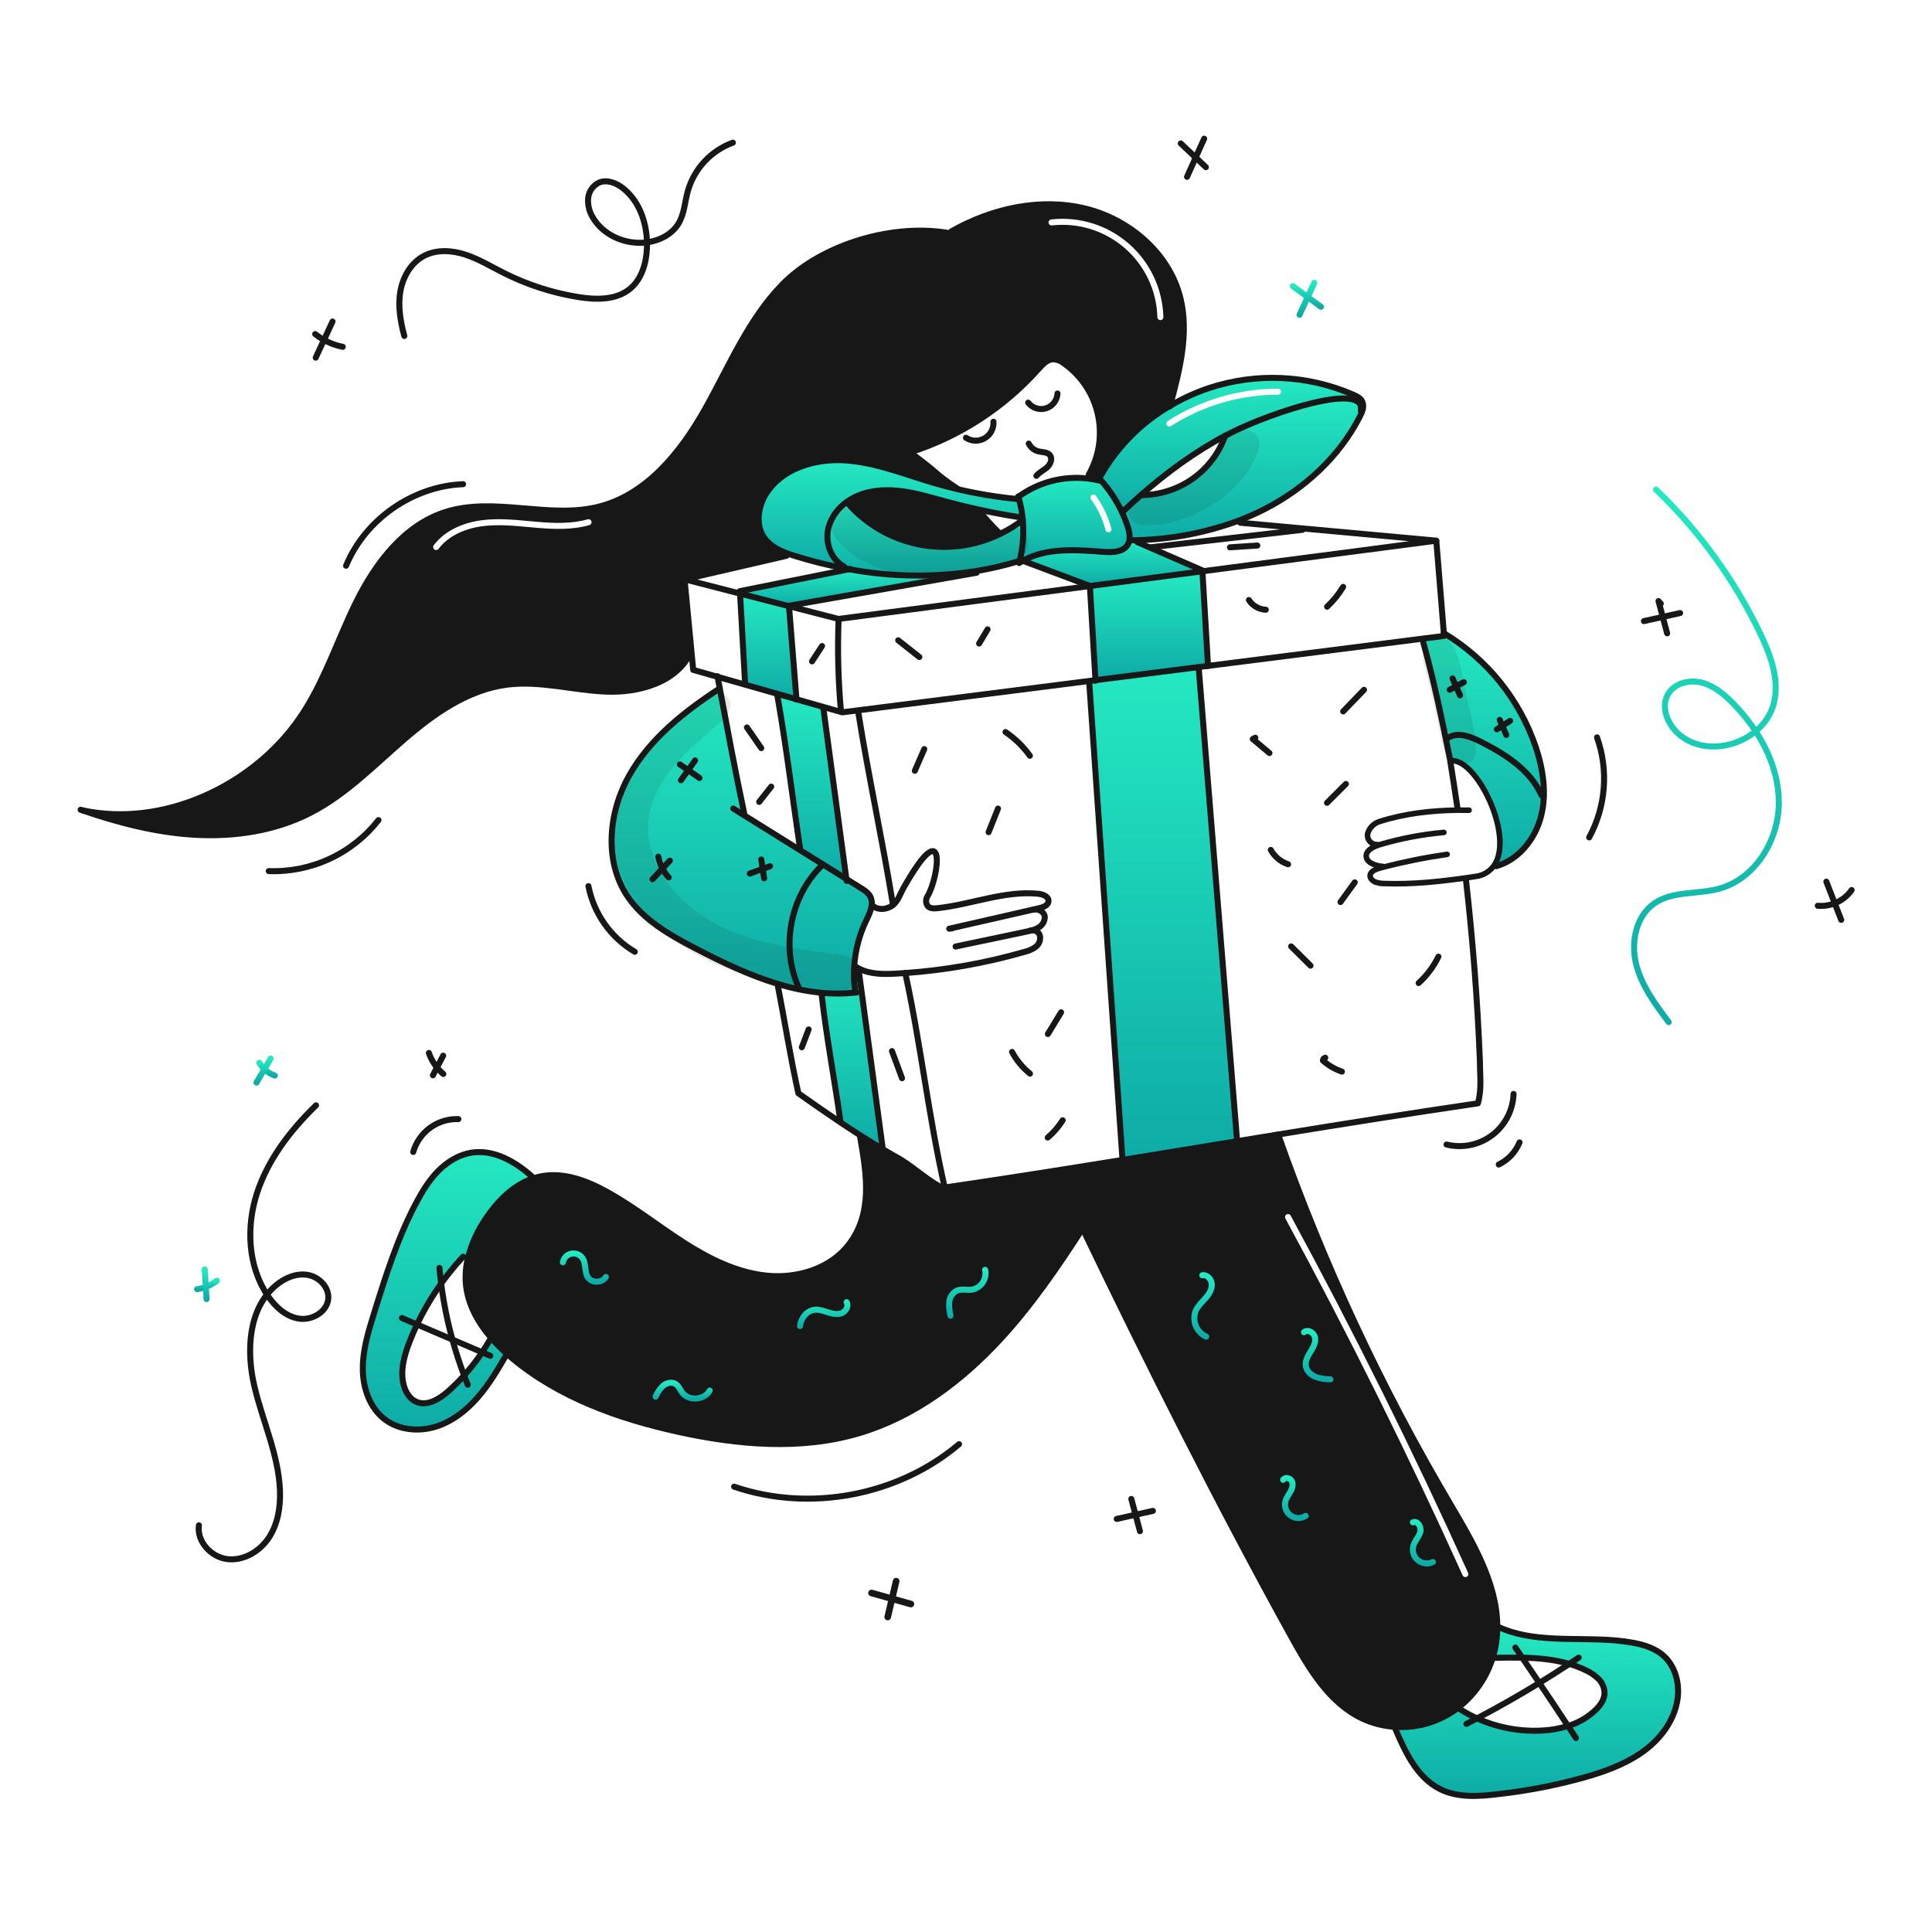 <svg xmlns="http://www.w3.org/2000/svg" fill="none" viewBox="0 0 960 960" height="960" width="960">
<g clip-path="url(#clip0_164_3972)">
<g clip-path="url(#clip1_164_3972)">
<path fill="url(#paint0_linear_164_3972)" d="M557.431 254.325C554.684 248.449 551.049 243.031 546.654 238.259L546.095 237.95C546.072 237.992 546.049 238.036 546.026 238.08C545.999 238.131 545.972 238.182 545.946 238.229L545.836 238.707C544.153 238.302 542.447 237.997 540.727 237.791C528.437 236.324 516.045 239.555 506.035 246.835C506.125 247.134 506.205 247.432 506.274 247.741C507.125 250.778 507.725 253.879 508.067 257.014C508.127 257.449 508.177 257.901 508.197 258.349C508.848 265.266 508.307 272.243 506.597 278.976C506.536 279.245 506.467 279.514 506.397 279.783C507.004 279.385 507.612 279.016 508.239 278.658C519.894 272.077 534.492 273.174 548.024 274.192C548.173 274.203 548.321 274.214 548.469 274.225C552.851 274.554 558.18 274.375 560.411 270.59C560.818 269.893 561.092 269.127 561.218 268.329C561.451 266.053 561.148 263.754 560.331 261.616C559.523 259.126 558.555 256.69 557.431 254.325ZM544.496 246.329C544.007 245.665 543.071 245.523 542.407 246.012C541.743 246.502 541.601 247.437 542.09 248.101C545.462 252.679 547.921 257.864 549.334 263.372C549.539 264.171 550.353 264.653 551.152 264.448C551.951 264.243 552.433 263.429 552.228 262.629C550.721 256.75 548.095 251.216 544.496 246.329Z" clip-rule="evenodd" fill-rule="evenodd"></path>
<path fill="url(#paint1_linear_164_3972)" d="M558.178 253.976C561.046 251.264 563.965 248.608 566.933 246.008C579.821 234.7 593.676 224.5 608.796 216.516C609.842 215.968 610.898 215.42 611.954 214.893C631.834 204.912 679.006 189.205 676.187 204.145L676.864 204.335C677.199 203.54 677.365 202.684 677.352 201.822C677.338 200.959 677.145 200.109 676.785 199.325C675.918 197.761 674.205 196.904 672.571 196.187C649.866 186.24 624.284 185.041 600.749 192.821C594.007 195.087 587.521 198.052 581.396 201.665C566.521 210.29 554.308 222.843 546.096 237.95L546.654 238.259C551.048 243.03 554.683 248.449 557.431 254.325L558.178 253.976ZM635.06 196.11C635.885 196.109 636.553 195.44 636.552 194.614C636.551 193.789 635.881 193.121 635.056 193.122C615.619 193.145 596.595 198.731 580.231 209.219C579.536 209.665 579.334 210.589 579.779 211.283C580.225 211.978 581.149 212.18 581.843 211.735C597.727 201.554 616.193 196.133 635.06 196.11Z" clip-rule="evenodd" fill-rule="evenodd"></path>
<path fill="#171717" d="M452.22 224.793C459.478 230.115 462.435 232.636 464.837 234.684C467.538 236.987 469.539 238.693 476.165 243.11L476.155 243.15C471.812 242.144 467.509 241.005 463.246 239.733C459.872 238.729 456.509 237.642 453.145 236.554L453.144 236.554C442.297 233.047 431.433 229.535 420.109 228.767C405.272 227.761 388.894 232.567 380.836 245.067C376.553 251.72 375.248 260.953 379.86 267.378C382.539 271.093 386.673 273.294 391.035 274.918L390.856 276.153L340.238 287.876L340.477 287.935L340.238 288.872L343.625 324.25L343.147 324.3C336.204 339.141 317.439 344.35 301.075 343.663C294.899 343.404 288.734 342.557 282.577 341.711C272.421 340.316 262.286 338.924 252.16 340.177C232.56 342.617 215.547 354.649 200.626 367.597C197.513 370.299 194.438 373.065 191.36 375.834C179.687 386.334 167.982 396.864 154.063 403.981C136.672 412.876 116.663 415.881 97.15 414.818C77.957 413.772 59.15 408.918 40.965 402.677L40.975 402.647C81.005 411.247 125.407 390.695 148.724 357.029C156.739 345.462 162.281 332.495 167.831 319.509C170.778 312.613 173.728 305.712 177.051 299.011C186.633 279.693 200.836 260.911 221.383 254.4C234.045 250.384 247.432 251.523 260.848 252.665C273.286 253.723 285.747 254.783 297.678 251.74C321.384 245.684 338.186 224.748 350.208 203.453C353.273 198.023 356.169 192.46 359.066 186.895L359.067 186.894C367.53 170.633 376.004 154.355 388.744 141.332C408.495 121.142 444.661 110.632 472.569 116.013L472.778 114.947C492.669 103.647 516.583 98.248 538.854 103.533C561.125 108.819 581.065 125.873 586.533 148.095C590.876 165.714 586.155 184.141 581.394 201.67C566.519 210.295 554.306 222.849 546.094 237.955C546.068 238.003 546.042 238.052 546.016 238.102C546.001 238.13 545.987 238.157 545.972 238.184C545.963 238.201 545.954 238.218 545.945 238.234L545.835 238.712C544.151 238.308 542.445 238.002 540.726 237.796L541 235.8C546.158 226.747 547.772 216.102 545.531 205.927C543.29 195.751 537.353 186.769 528.869 180.72C527.334 179.431 525.431 178.66 523.431 178.52C520.383 178.57 518.052 181.1 516.031 183.371C498.84 202.628 476.807 216.93 452.22 224.793ZM522.328 109.033C529.232 108.258 536.222 108.925 542.855 110.993C549.488 113.061 555.62 116.483 560.861 121.044C566.102 125.605 570.339 131.205 573.303 137.489C576.267 143.773 577.893 150.604 578.08 157.549C578.102 158.374 577.451 159.061 576.626 159.083C575.801 159.105 575.115 158.454 575.093 157.63C574.918 151.098 573.388 144.674 570.6 138.764C567.813 132.854 563.828 127.588 558.899 123.299C553.97 119.009 548.204 115.79 541.966 113.846C535.728 111.901 529.154 111.273 522.661 112.002C521.841 112.094 521.102 111.504 521.009 110.684C520.917 109.864 521.508 109.125 522.328 109.033ZM292.845 260.919C293.639 260.693 294.099 259.866 293.872 259.073C293.646 258.279 292.82 257.819 292.026 258.046C283.815 260.387 275.03 259.996 266.232 259.225C265.123 259.128 264.008 259.025 262.888 258.922C255.205 258.212 247.29 257.48 239.463 258.488C230.465 259.646 221.183 263.435 215.527 270.92C215.029 271.578 215.16 272.515 215.818 273.012C216.476 273.51 217.413 273.38 217.911 272.721C222.913 266.102 231.311 262.549 239.844 261.451C247.319 260.489 254.876 261.185 262.589 261.895H262.589C263.713 261.999 264.841 262.103 265.971 262.202C274.784 262.973 284.057 263.426 292.845 260.919Z" clip-rule="evenodd" fill-rule="evenodd"></path>
<path fill="#171717" d="M244.232 664.983C246.62 667.712 249.178 670.286 251.891 672.692C252.678 673.4 253.475 674.086 254.263 674.754C277.639 694.345 307.291 704.953 337.082 711.487C366.624 717.961 397.843 720.74 426.843 712.154C454.104 704.087 477.729 686.401 497.012 665.501C512.52 648.688 525.498 629.774 537.929 610.521C570.857 679.007 604.961 746.969 641.724 813.469C650.519 829.376 660.449 846.139 676.873 853.917C682.025 856.331 687.592 857.731 693.273 858.041C704.548 858.805 715.71 855.399 724.637 848.469C732.817 842.072 738.818 833.302 741.818 823.36C742.414 821.413 742.886 819.43 743.233 817.423C743.749 814.41 744.006 811.358 744 808.3C744.014 786.862 731.874 766.311 720.681 747.362L720.5 747.055C686.134 688.88 657.535 627.486 635.109 563.748V563.718C628.333 564.83 621.553 565.939 614.77 567.044C595.799 570.168 576.822 573.268 557.838 576.344C528.422 581.105 498.983 585.757 469.422 590.069L469.133 590.657C464.555 588.525 460.582 585.54 456.431 582.422C453.62 580.31 450.727 578.136 447.509 576.125C444.501 574.453 441.543 572.75 438.635 571.016C434.94 568.825 431.294 566.584 427.698 564.292L427.36 564.82C430.786 584.083 433.635 602.958 421.712 618.466C412.509 630.428 396.213 635.348 381.184 633.874C366.155 632.4 352.23 625.419 339.531 617.251C334.709 614.15 330.009 610.861 325.31 607.573C317.633 602.201 309.96 596.832 301.772 592.291C291.613 586.643 279.919 582.231 268.525 584.561C267.122 584.849 265.74 585.236 264.391 585.717C255.019 589.034 247.399 596.663 241.732 605C237.51 611.027 234.4 617.761 232.549 624.883C231.493 629.133 231.133 633.526 231.483 637.891C232.369 648.061 237.449 657.183 244.232 664.983ZM641.332 604.043C640.939 603.318 640.032 603.05 639.307 603.443C638.581 603.837 638.313 604.744 638.707 605.469C670.234 663.526 699.59 722.627 726.775 782.772C727.115 783.523 728 783.857 728.752 783.518C729.504 783.178 729.838 782.293 729.498 781.541C702.283 721.33 672.894 662.164 641.332 604.043Z" clip-rule="evenodd" fill-rule="evenodd"></path>
<path fill="url(#paint2_linear_164_3972)" d="M742.51 429.893C752.49 414.923 733.416 376.566 721.065 378.04L720.607 378.11C720.538 377.71 720.478 377.323 720.418 376.925C716.434 357.004 712.45 338.08 707.241 319.275L706.992 317.333L717.55 315.988L717.44 314.624C738.87 327.46 755.046 347.488 763.087 371.138C766.793 382.194 768.625 394.225 765.757 405.53C762.889 416.835 754.691 427.214 743.476 430.401L742.51 429.893Z"></path>
<path fill="url(#paint3_linear_164_3972)" d="M779.761 826.786C772.281 824.575 764.352 823.848 756.384 823.678C751.962 823.589 747.52 823.668 743.127 823.758L741.827 823.358C742.422 821.411 742.895 819.428 743.242 817.421C743.755 814.408 744.008 811.357 744 808.3H744.279C764.727 817.782 788.821 812.254 811.012 816.2C816.599 817.2 822.287 818.909 826.54 822.674C832.117 827.615 834.428 835.563 833.711 842.983C832.705 853.262 826.42 862.495 818.323 868.91C810.226 875.325 800.434 879.198 790.564 882.226C775.537 886.644 760.153 889.737 744.587 891.469C734.887 892.655 724.577 893.402 715.793 889.109C704.219 883.461 698.283 870.672 693.223 858.83L693.273 858.043C704.547 858.807 715.71 855.401 724.637 848.471L725.046 849.019C727.878 850.851 730.844 852.465 733.92 853.85C744.203 858.497 755.465 860.565 766.729 859.876C770.935 859.631 775.095 858.876 779.119 857.625C784.502 856.038 789.399 853.124 793.362 849.149C795.394 847.027 797.157 844.407 797.287 841.469C797.292 838.823 796.258 836.28 794.408 834.388C792.563 832.535 790.394 831.035 788.008 829.965C785.353 828.674 782.595 827.611 779.761 826.786V826.786Z"></path>
<path fill="url(#paint4_linear_164_3972)" d="M558.177 253.976C561.043 251.268 563.962 248.612 566.932 246.008C576.105 246.034 585.059 243.21 592.558 237.927C600.057 232.644 605.73 225.163 608.794 216.516C609.84 215.968 610.894 215.416 611.952 214.893C631.832 204.912 679.004 189.205 676.185 204.145L676.862 204.335C676.553 205.218 676.181 206.076 675.747 206.904C665.528 226.934 648.157 242.904 628.117 253.104C624.123 255.131 620.027 256.949 615.846 258.552C599.586 264.639 582.425 267.969 565.069 268.403C564.381 268.432 563.694 268.452 563.007 268.462L561.215 268.333C561.448 266.057 561.144 263.758 560.328 261.62C559.52 259.13 558.551 256.694 557.428 254.329L558.177 253.976Z"></path>
<path fill="url(#paint5_linear_164_3972)" d="M544.342 337.98L595.542 331.48L595.692 332.636L614.676 566.461L614.776 567.048C595.802 570.156 576.825 573.256 557.844 576.348L557.725 575.601L541.2 338.608L541.17 338.379L544.342 337.98Z"></path>
<path fill="url(#paint6_linear_164_3972)" d="M597.47 283.867L600.259 330.879L595.537 331.476L544.342 337.98L541.553 291.187L597.47 283.867Z"></path>
<path fill="url(#paint7_linear_164_3972)" d="M597.44 283.419L597.47 283.867L541.553 291.187V291.148L508.236 278.658C520.019 272.004 534.81 273.199 548.466 274.225C552.848 274.554 558.177 274.375 560.408 270.59C560.815 269.893 561.089 269.126 561.215 268.329L563.007 268.458C563.695 268.448 564.383 268.428 565.069 268.399L565.099 269.355L571.663 272.213L597.44 283.419Z"></path>
<path fill="url(#paint8_linear_164_3972)" d="M421.872 282.841C421.015 282.681 420.159 282.522 419.302 282.353L419.451 281.576C412.838 278.05 409.82 269.494 411.643 262.223C413.079 257.033 416.289 252.511 420.716 249.444L420.756 249.504C429.88 260.171 442.278 267.518 456.016 270.398C469.754 273.279 484.059 271.532 496.7 265.43C500.774 263.49 504.628 261.116 508.194 258.349C508.844 265.266 508.303 272.243 506.594 278.976L506.106 278.857C499.126 280.986 492.01 282.637 484.806 283.797C463.922 287.01 442.648 286.687 421.872 282.841V282.841Z"></path>
<path fill="url(#paint9_linear_164_3972)" d="M508.068 257.014L507.311 257.104C500.249 256.038 493.23 254.739 486.255 253.209C480.907 252.054 475.591 250.756 470.309 249.315C463.078 247.353 455.877 245.132 448.456 244.126C441.035 243.12 433.256 243.389 426.335 246.277C424.345 247.11 422.46 248.173 420.717 249.444C416.291 252.511 413.08 257.033 411.644 262.223C409.821 269.494 412.844 278.05 419.452 281.576L419.303 282.353C411.239 280.811 403.269 278.819 395.428 276.387C393.974 275.938 392.49 275.46 391.036 274.913C386.674 273.289 382.536 271.088 379.861 267.373C375.249 260.948 376.554 251.715 380.837 245.062C388.895 232.562 405.269 227.751 420.11 228.762C434.951 229.773 448.994 235.485 463.247 239.728C467.51 241.004 471.813 242.143 476.156 243.145C485.808 245.404 495.601 247.011 505.469 247.955L506.275 247.736C507.126 250.774 507.726 253.878 508.068 257.014V257.014Z"></path>
<path fill="#171717" d="M496.335 264.644L496.704 265.43C484.062 271.533 469.756 273.279 456.018 270.397C442.279 267.516 429.881 260.168 420.757 249.5L420.717 249.44C422.46 248.169 424.345 247.106 426.335 246.273C433.257 243.385 441.026 243.116 448.456 244.122C455.886 245.128 463.078 247.349 470.309 249.311C475.587 250.745 480.903 252.043 486.255 253.205L486.206 253.444C489.34 257.389 492.724 261.13 496.335 264.644V264.644Z"></path>
<path fill="url(#paint10_linear_164_3972)" d="M484.811 283.8L484.961 284.647L392.032 301L392.052 301.219L367.729 294.954L367.66 293.729L421.873 282.843C442.65 286.69 463.927 287.013 484.811 283.8V283.8Z"></path>
<path fill="url(#paint11_linear_164_3972)" d="M424.989 493.24L424.84 491.716C424.354 487.989 424.22 484.224 424.44 480.471L425.526 480.55C426.052 480.879 426.594 481.182 427.15 481.457L426.701 482.303C428.973 499.117 431.239 515.93 433.501 532.742C434.975 543.609 436.442 554.475 437.901 565.342C438.15 567.225 438.409 569.097 438.658 570.97L438.628 571.02C434.923 568.828 431.277 566.587 427.691 564.296C424.166 562.055 420.691 559.775 417.213 557.444L417.562 556.916C414.634 536.288 410.65 515.372 408.279 494.286L408.369 493.32C413.898 493.851 419.466 493.825 424.989 493.24V493.24Z"></path>
<path fill="url(#paint12_linear_164_3972)" d="M420.558 436.775C422.938 438.259 425.322 439.743 427.709 441.228C429.502 442.333 431.365 443.528 432.381 445.371C433.133 446.805 433.388 448.448 433.108 450.042C432.749 452.642 431.425 455.311 430.269 457.732C426.876 464.865 424.898 472.586 424.442 480.471C424.221 484.224 424.355 487.989 424.842 491.716L424.991 493.24C419.47 493.824 413.904 493.85 408.378 493.319C400.913 492.587 393.542 491.099 386.378 488.877C372.314 484.634 358.649 478.07 345.621 471.287C332.782 464.604 319.585 457.164 311.621 445.087C300.067 427.567 302.378 403.543 312.686 385.276C322.994 367.009 340.047 353.533 357.627 342.089L357.657 342.079C361.571 362.879 365.286 382.946 369.757 403.912L369.209 404.788C378.602 410.635 387.995 416.485 397.387 422.338C405.111 427.145 412.835 431.958 420.558 436.775Z"></path>
<path fill="url(#paint13_linear_164_3972)" d="M395.767 347.472L409.343 351.347L409.134 352.084C409.871 357.492 410.601 362.897 411.325 368.299C413.147 381.805 414.97 395.318 416.793 408.837C418.048 418.15 419.303 427.463 420.558 436.775C412.828 431.955 405.103 427.141 397.381 422.333L397.581 422.014C393.726 395.849 390.738 370.949 386.176 345.052L386.256 344.763L395.767 347.472Z"></path>
<path fill="url(#paint14_linear_164_3972)" d="M392.052 301.217L395.767 347.472L386.255 344.763L370.1 340.162L370.239 339.664L367.729 294.952L392.052 301.217Z"></path>
<path fill="url(#paint15_linear_164_3972)" d="M219.2 637.782C214.6 644.188 210.588 650.995 207.21 658.12C205.895 660.909 204.674 663.744 203.545 666.626C200.855 673.509 198.724 681.079 200.597 688.22C201.513 691.72 203.585 695.132 206.891 696.567C212.33 698.917 218.385 695.172 222.808 691.228C225.548 688.777 228.154 686.18 230.616 683.449C233.876 679.839 236.869 675.995 239.571 671.949C240.935 669.907 242.23 667.826 243.445 665.684L244.232 664.984C246.62 667.713 249.178 670.288 251.891 672.693C247.549 680.193 243.146 687.723 237.479 694.257C231.752 700.857 224.591 706.468 216.224 708.988C207.857 711.508 198.216 710.582 191.254 705.313C183.714 699.595 180.328 689.675 180.278 680.213C180.228 670.751 183.067 661.538 185.878 652.513C191.715 633.778 197.641 614.923 206.854 597.602C209.862 591.925 213.269 586.367 217.791 581.802C222.313 577.237 228.08 573.695 234.434 572.729C245.38 571.065 256.058 577.171 264.305 584.551L264.394 585.717C255.022 589.034 247.402 596.663 241.735 605C237.513 611.027 234.404 617.759 232.552 624.88L230.092 624.452C226.174 628.653 222.535 633.106 219.2 637.782Z"></path>
<path stroke-linejoin="round" stroke-linecap="round" stroke-width="2.988" stroke="#171717" d="M514.98 236.436C516.425 234.663 518.636 233.717 520.319 232.193C522.002 230.669 523.119 227.92 521.684 226.148C520.369 224.534 517.909 224.763 515.897 224.255C514.882 223.99 513.936 223.51 513.121 222.849C512.307 222.187 511.644 221.359 511.176 220.42"></path>
<path stroke-linejoin="round" stroke-linecap="round" stroke-width="2.988" stroke="#171717" d="M510.9 200.072C511.913 201.392 513.307 202.37 514.894 202.872C516.48 203.375 518.183 203.378 519.771 202.881C521.359 202.385 522.757 201.413 523.775 200.096C524.793 198.78 525.382 197.182 525.462 195.52"></path>
<path stroke-linejoin="round" stroke-linecap="round" stroke-width="2.988" stroke="#171717" d="M479.979 217.522C481.353 218.423 482.95 218.922 484.593 218.965C486.235 219.008 487.857 218.592 489.276 217.765C490.695 216.937 491.855 215.731 492.627 214.28C493.399 212.83 493.751 211.194 493.645 209.554"></path>
<path stroke-linejoin="round" stroke-linecap="round" stroke-width="2.988" stroke="#171717" d="M505.855 246.954C505.913 246.911 505.973 246.872 506.034 246.835C516.045 239.555 528.436 236.324 540.726 237.791C542.446 237.997 544.152 238.302 545.835 238.707L546.114 238.767"></path>
<path stroke-linejoin="round" stroke-linecap="round" stroke-width="2.988" stroke="#171717" d="M505.984 246.665C506.004 246.725 506.014 246.775 506.034 246.835C506.124 247.135 506.204 247.435 506.273 247.741C507.125 250.778 507.724 253.879 508.066 257.014C508.126 257.452 508.176 257.901 508.196 258.349C508.847 265.266 508.306 272.243 506.596 278.976C506.536 279.245 506.467 279.514 506.396 279.783C507.003 279.383 507.611 279.016 508.238 278.658C520.021 272.004 534.812 273.199 548.468 274.225C552.85 274.554 558.179 274.375 560.41 270.59C560.817 269.893 561.091 269.127 561.217 268.329C561.451 266.053 561.147 263.754 560.33 261.616C559.523 259.126 558.554 256.69 557.43 254.325C554.683 248.449 551.048 243.031 546.653 238.259"></path>
<path stroke-linejoin="round" stroke-linecap="round" stroke-width="2.988" stroke="#171717" d="M545.947 238.229C545.996 238.14 546.047 238.04 546.096 237.95C554.308 222.843 566.521 210.29 581.396 201.665C587.522 198.052 594.008 195.087 600.749 192.821C624.285 185.041 649.867 186.24 672.571 196.187C674.205 196.904 675.918 197.761 676.785 199.325C677.146 200.109 677.339 200.959 677.352 201.822C677.366 202.684 677.2 203.54 676.864 204.335C676.556 205.218 676.183 206.076 675.749 206.904C665.53 226.934 648.159 242.904 628.119 253.104C624.126 255.131 620.03 256.949 615.848 258.552C599.589 264.639 582.427 267.969 565.071 268.403C564.384 268.432 563.697 268.452 563.009 268.462"></path>
<path stroke-linejoin="round" stroke-linecap="round" stroke-width="2.988" stroke="#171717" d="M676.186 204.145C679.005 189.205 631.833 204.912 611.953 214.893C610.897 215.42 609.841 215.968 608.795 216.516C593.676 224.504 579.821 234.703 566.933 246.008C563.965 248.608 561.046 251.264 558.178 253.976C558.726 253.476 559.283 252.976 559.831 252.482"></path>
<path stroke-linejoin="round" stroke-linecap="round" stroke-width="2.988" stroke="#171717" d="M566.863 246.008H566.933C576.106 246.034 585.061 243.211 592.56 237.927C600.059 232.644 605.732 225.163 608.795 216.516C608.813 216.488 608.826 216.458 608.835 216.426"></path>
<path stroke-linejoin="round" stroke-linecap="round" stroke-width="2.988" stroke="#171717" d="M505.469 247.96C495.601 247.016 485.808 245.409 476.156 243.15C471.813 242.144 467.51 241.005 463.247 239.733C448.994 235.49 434.947 229.773 420.11 228.767C405.273 227.761 388.895 232.567 380.837 245.067C376.554 251.72 375.249 260.953 379.861 267.378C382.54 271.093 386.674 273.294 391.036 274.918C392.49 275.465 393.974 275.943 395.428 276.392C403.269 278.824 411.239 280.816 419.303 282.358C420.16 282.527 421.016 282.686 421.873 282.846C442.65 286.692 463.926 287.015 484.811 283.802C492.015 282.641 499.131 280.991 506.111 278.862"></path>
<path stroke-linejoin="round" stroke-linecap="round" stroke-width="2.988" stroke="#171717" d="M507.311 257.1C500.249 256.033 493.23 254.735 486.255 253.205C480.907 252.05 475.592 250.752 470.309 249.311C463.078 247.349 455.877 245.128 448.456 244.122C441.035 243.116 433.256 243.385 426.335 246.273C424.345 247.106 422.46 248.169 420.717 249.44C416.291 252.507 413.08 257.029 411.644 262.219C409.821 269.49 412.844 278.046 419.452 281.572"></path>
<path stroke-linejoin="round" stroke-linecap="round" stroke-width="2.988" stroke="#171717" d="M420.756 249.5C429.88 260.167 442.278 267.515 456.015 270.396C469.753 273.278 484.059 271.532 496.7 265.43C500.774 263.489 504.628 261.115 508.194 258.349C508.204 258.339 508.223 258.329 508.233 258.319"></path>
<path stroke-linejoin="round" stroke-linecap="round" stroke-width="2.988" stroke="#171717" d="M390.856 276.148L340.238 287.871L340.477 287.93L367.728 294.952L392.051 301.217L416.633 307.552L541.553 291.187L597.47 283.867L713.685 268.648L647.3 262.582L616.304 259.743"></path>
<path stroke-linejoin="round" stroke-linecap="round" stroke-width="2.988" stroke="#171717" d="M713.685 268.648L717.44 314.624L717.55 315.988L706.992 317.333L600.259 330.879L595.537 331.476L544.342 337.98L541.165 338.379L426.354 352.96L418.515 353.956L417.758 353.737L409.342 351.347L395.766 347.472L386.254 344.763L370.099 340.162L356.573 336.307L348.545 334.026L344.451 332.871L343.625 324.245L340.238 288.867"></path>
<path stroke-linejoin="round" stroke-linecap="round" stroke-width="2.988" stroke="#171717" d="M386.344 488.967C389.744 506.407 392.728 525.331 396.712 543.26C403.645 548.15 410.418 552.881 417.22 557.443C420.696 559.774 424.173 562.054 427.698 564.295C431.294 566.587 434.939 568.828 438.635 571.019C441.543 572.753 444.501 574.456 447.509 576.128C455.477 581.108 461.454 587.084 469.133 590.66"></path>
<path stroke-linejoin="round" stroke-linecap="round" stroke-width="2.988" stroke="#171717" d="M356.514 336.018C356.534 336.118 356.554 336.207 356.574 336.307C356.932 338.239 357.301 340.162 357.65 342.074C361.564 362.874 365.279 382.941 369.75 403.907"></path>
<path stroke-linejoin="round" stroke-linecap="round" stroke-width="2.988" stroke="#171717" d="M724.284 402.164C723.128 393.857 721.923 386.417 720.608 378.11C720.539 377.71 720.479 377.323 720.419 376.925C716.435 357.004 712.451 338.08 707.242 319.275"></path>
<path stroke-linejoin="round" stroke-linecap="round" stroke-width="2.988" stroke="#171717" d="M449.811 483.439C449.811 483.459 449.821 483.479 449.821 483.499C457.47 518.399 461.455 555.232 469.421 590.072C498.982 585.76 528.421 581.108 557.837 576.347C576.821 573.271 595.798 570.171 614.769 567.047C621.552 565.942 628.332 564.833 635.108 563.721C668.126 558.352 701.174 553.093 734.361 548.243C736.353 541.271 735.361 534.298 735.361 527.326C734.136 496.36 731.806 467.147 728.379 436.758"></path>
<path stroke-linejoin="round" stroke-linecap="round" stroke-width="2.988" stroke="#171717" d="M426.482 353.956C431.572 385.889 438.544 417.761 443.713 449.624"></path>
<path stroke-linejoin="round" stroke-linecap="round" stroke-width="2.988" stroke="#171717" d="M451.701 224.414C451.881 224.544 452.05 224.673 452.219 224.793C467.638 236.098 463.644 234.763 476.164 243.11"></path>
<path stroke-linejoin="round" stroke-linecap="round" stroke-width="2.988" stroke="#171717" d="M450.029 225.48C450.766 225.261 451.493 225.032 452.22 224.793C476.803 216.928 498.833 202.625 516.02 183.369C518.042 181.098 520.373 178.569 523.42 178.518C525.42 178.658 527.324 179.428 528.858 180.718C537.344 186.765 543.284 195.747 545.528 205.923C547.771 216.099 546.157 226.745 541 235.8"></path>
<path stroke-linejoin="round" stroke-linecap="round" stroke-width="2.988" stroke="#171717" d="M40.068 402.363C40.368 402.463 40.668 402.572 40.968 402.672C59.155 408.917 77.96 413.767 97.153 414.813C116.665 415.879 136.675 412.871 154.066 403.976C171.655 394.982 185.709 380.54 200.629 367.592C215.549 354.644 232.562 342.612 252.163 340.172C268.428 338.16 284.703 342.972 301.078 343.658C317.453 344.344 336.207 339.136 343.15 324.295"></path>
<path stroke-linejoin="round" stroke-linecap="round" stroke-width="2.988" stroke="#171717" d="M581.325 201.914C581.345 201.835 581.375 201.745 581.395 201.665C586.156 184.136 590.877 165.709 586.534 148.09C581.066 125.868 561.126 108.807 538.855 103.528C516.584 98.249 492.67 103.637 472.779 114.942"></path>
<path stroke-linejoin="round" stroke-linecap="round" stroke-width="2.988" stroke="#171717" d="M482.489 118.727C479.262 117.552 475.944 116.642 472.569 116.008C444.661 110.629 408.495 121.137 388.744 141.327C371.644 158.807 362.23 182.153 350.208 203.448C338.186 224.743 321.384 245.679 297.678 251.735C272.878 258.06 245.786 246.656 221.383 254.395C200.836 260.909 186.632 279.703 177.051 299.006C167.47 318.309 161 339.315 148.724 357.024C125.407 390.69 81.005 411.237 40.975 402.642"></path>
<path stroke-linejoin="round" stroke-linecap="round" stroke-width="2.988" stroke="#171717" d="M357.619 342.084C340.039 353.528 322.997 366.994 312.678 385.271C302.359 403.548 300.059 427.562 311.613 445.082C319.581 457.164 332.778 464.604 345.613 471.282C358.641 478.065 372.306 484.629 386.37 488.872C393.534 491.094 400.905 492.582 408.37 493.314C413.896 493.845 419.462 493.819 424.983 493.235C425.183 493.225 425.392 493.195 425.591 493.175"></path>
<path stroke-linejoin="round" stroke-linecap="round" stroke-width="2.988" stroke="#171717" d="M364.352 401.765C365.965 402.771 367.589 403.777 369.202 404.783C378.595 410.63 387.988 416.48 397.38 422.333C405.108 427.144 412.834 431.958 420.557 436.775C422.937 438.259 425.321 439.743 427.708 441.228C429.501 442.333 431.364 443.528 432.38 445.371C433.132 446.805 433.387 448.448 433.107 450.042C432.748 452.642 431.424 455.311 430.268 457.732C426.876 464.865 424.897 472.586 424.441 480.471C424.22 484.224 424.354 487.989 424.841 491.716"></path>
<path stroke-linejoin="round" stroke-linecap="round" stroke-width="2.988" stroke="#171717" d="M433.773 450.152C436.423 452.393 440.616 451.975 443.425 449.933C443.534 449.853 443.654 449.763 443.753 449.674C446.313 447.602 447.259 444.196 448.893 441.297C470.885 402.413 466.672 435.809 460.845 445.371C460.396 446.089 460.165 446.922 460.179 447.769C460.193 448.616 460.452 449.44 460.925 450.142C461.96 451.467 463.943 451.467 465.616 451.297C482.488 449.534 498.933 442.473 515.816 444.097C518.177 444.326 521.155 445.462 520.995 447.822C520.856 449.874 518.416 450.8 516.424 451.258C515.358 451.497 514.302 451.746 513.236 451.986C499.382 455.153 485.528 458.317 471.673 461.478L473.117 461.298"></path>
<path stroke-linejoin="round" stroke-linecap="round" stroke-width="2.988" stroke="#171717" d="M512.53 462.333C511.704 462.562 510.857 462.742 510.02 462.921C498.287 465.391 486.554 467.858 474.82 470.321"></path>
<path stroke-linejoin="round" stroke-linecap="round" stroke-width="2.988" stroke="#171717" d="M513.246 452.024C516.195 451.317 518.946 453.324 519.153 455.471C519.172 456.556 518.9 457.625 518.365 458.569C517.831 459.513 517.054 460.297 516.115 460.839C515.009 461.521 513.802 462.026 512.539 462.333"></path>
<path stroke-linejoin="round" stroke-linecap="round" stroke-width="2.988" stroke="#171717" d="M511.892 462.433C512.111 462.393 512.32 462.353 512.529 462.333H512.539C513.021 462.237 513.517 462.241 513.997 462.345C514.477 462.448 514.931 462.649 515.331 462.934C515.73 463.22 516.067 463.585 516.32 464.005C516.573 464.426 516.737 464.895 516.802 465.381C516.923 466.386 516.769 467.405 516.357 468.329C515.945 469.253 515.29 470.048 514.462 470.63C512.794 471.769 510.925 472.58 508.954 473.02C489.661 478.56 469.842 482.072 449.82 483.5C448.336 483.6 446.852 483.7 445.368 483.778C439.193 484.127 432.629 484.167 427.151 481.458C426.595 481.183 426.053 480.881 425.527 480.551"></path>
<path stroke-linejoin="round" stroke-linecap="round" stroke-width="2.77" stroke="#171717" d="M721.066 378.04C733.417 376.566 752.491 414.923 742.511 429.893C741.44 431.459 740.042 432.773 738.413 433.744C736.785 434.716 734.964 435.322 733.078 435.52C731.485 435.759 729.891 435.998 728.298 436.22C715.021 438.12 701.574 439.506 688.108 439.028C686.477 439.062 684.854 438.799 683.317 438.251C681.853 437.624 680.658 436.319 680.817 434.915C681.046 432.883 683.717 431.847 685.977 431.249C686.377 431.14 686.784 431.04 687.182 430.941C697.68 428.204 708.324 426.062 719.064 424.526"></path>
<path stroke-linejoin="round" stroke-linecap="round" stroke-width="2.77" stroke="#171717" d="M687.07 430.5C683.345 430.251 678.904 428.568 678.864 425.361C678.834 422.811 681.564 421.148 684.422 420.102C684.98 419.893 685.538 419.714 686.075 419.554C696.312 416.566 706.817 414.581 717.44 413.628"></path>
<path stroke-linejoin="round" stroke-linecap="round" stroke-width="2.77" stroke="#171717" d="M684.253 419.654C683.561 419.677 682.874 419.543 682.241 419.262C681.609 418.982 681.048 418.562 680.601 418.034C680.153 417.507 679.831 416.885 679.658 416.215C679.485 415.545 679.465 414.845 679.601 414.166C680.006 412.791 680.741 411.535 681.74 410.507C682.74 409.48 683.974 408.71 685.338 408.266C697.888 404.232 711.364 402.699 724.283 402.566C726.195 402.536 728.083 402.546 729.97 402.586"></path>
<path stroke-linejoin="round" stroke-linecap="round" stroke-width="2.988" stroke="#171717" d="M717.41 314.6C717.42 314.61 717.43 314.61 717.44 314.62C738.87 327.456 755.046 347.484 763.087 371.134C766.793 382.19 768.625 394.221 765.757 405.526C762.889 416.831 754.691 427.21 743.476 430.397"></path>
<path stroke-linejoin="round" stroke-linecap="round" stroke-width="2.988" stroke="#171717" d="M427.36 564.823C430.786 584.086 433.635 602.961 421.712 618.469C412.512 630.431 396.204 635.341 381.184 633.877C366.164 632.413 352.22 625.421 339.531 617.254C326.842 609.087 314.969 599.614 301.772 592.294C291.613 586.646 279.919 582.234 268.525 584.564C267.122 584.853 265.74 585.239 264.391 585.72C255.019 589.037 247.399 596.666 241.732 605.003C237.51 611.03 234.4 617.762 232.549 624.883C231.493 629.133 231.133 633.526 231.483 637.891C232.369 648.061 237.449 657.184 244.232 664.983C246.62 667.712 249.178 670.286 251.891 672.692C252.678 673.399 253.475 674.086 254.272 674.754C277.648 694.345 307.3 704.954 337.091 711.487C366.633 717.961 397.848 720.74 426.852 712.154C454.113 704.087 477.738 686.397 497.021 665.501C512.529 648.688 525.507 629.774 537.938 610.521C540.938 605.849 543.923 601.168 546.892 596.477"></path>
<path stroke-linejoin="round" stroke-linecap="round" stroke-width="2.988" stroke="#171717" d="M537.6 609.823C537.71 610.053 537.819 610.292 537.939 610.523C570.867 679.009 604.971 746.967 641.734 813.471C650.534 829.378 660.459 846.141 676.883 853.919C682.034 856.333 687.602 857.733 693.283 858.043C704.557 858.807 715.72 855.4 724.647 848.471C732.827 842.074 738.828 833.304 741.828 823.362C742.423 821.415 742.896 819.432 743.243 817.425C743.756 814.411 744.009 811.358 744 808.3C744.01 786.746 731.739 766.089 720.494 747.055C686.129 688.879 657.53 627.485 635.105 563.748"></path>
<path stroke-linejoin="round" stroke-linecap="round" stroke-width="2.988" stroke="#171717" d="M264.301 584.554C256.054 577.174 245.376 571.068 234.43 572.732C228.076 573.698 222.319 577.244 217.787 581.805C213.255 586.366 209.858 591.925 206.85 597.605C197.637 614.926 191.711 633.781 185.874 652.516C183.066 661.54 180.227 670.753 180.274 680.216C180.321 689.679 183.71 699.598 191.25 705.316C198.212 710.585 207.863 711.501 216.22 708.991C224.577 706.481 231.748 700.863 237.475 694.26C243.142 687.726 247.545 680.196 251.887 672.696C251.927 672.636 251.957 672.567 251.997 672.507"></path>
<path stroke-linejoin="round" stroke-linecap="round" stroke-width="2.988" stroke="#171717" d="M230.09 624.455C220.797 634.448 213.082 645.801 207.211 658.12C205.897 660.909 204.675 663.744 203.546 666.626C200.856 673.509 198.725 681.079 200.598 688.22C201.514 691.72 203.586 695.132 206.892 696.567C212.331 698.917 218.386 695.172 222.809 691.228C225.549 688.777 228.156 686.18 230.617 683.449C233.878 679.838 236.871 675.995 239.572 671.949C240.936 669.907 242.231 667.826 243.446 665.684"></path>
<path stroke-linejoin="round" stroke-linecap="round" stroke-width="2.988" stroke="#171717" d="M232.429 688.081C231.802 686.547 231.194 685.003 230.616 683.449C228.394 677.602 226.456 671.666 224.8 665.64C222.278 656.498 220.407 647.189 219.2 637.782C218.871 635.202 218.583 632.612 218.354 630.013"></path>
<path stroke-linejoin="round" stroke-linecap="round" stroke-width="2.988" stroke="#171717" d="M243.624 673.678L239.571 671.945C234.651 669.843 229.727 667.742 224.8 665.64C218.934 663.13 213.07 660.624 207.21 658.12C204.72 657.055 202.22 655.989 199.73 654.92"></path>
<path stroke-linejoin="round" stroke-linecap="round" stroke-width="2.988" stroke="#171717" d="M725.051 849.017C727.883 850.848 730.85 852.463 733.925 853.848C744.208 858.495 755.47 860.563 766.734 859.874C770.94 859.629 775.1 858.873 779.124 857.623C784.507 856.036 789.405 853.122 793.367 849.147C795.399 847.025 797.162 844.405 797.292 841.467C797.297 838.821 796.263 836.278 794.413 834.386C792.568 832.532 790.399 831.033 788.013 829.963C785.359 828.673 782.6 827.61 779.766 826.786C772.286 824.575 764.357 823.848 756.389 823.678C751.967 823.589 747.525 823.668 743.132 823.758"></path>
<path stroke-linejoin="round" stroke-linecap="round" stroke-width="2.988" stroke="#171717" d="M728.656 856.587C730.42 855.69 732.176 854.778 733.925 853.848C744.433 848.33 754.752 842.464 764.881 836.248C769.891 833.17 774.852 830.016 779.762 826.786C781.326 825.75 782.89 824.708 784.453 823.658"></path>
<path stroke-linejoin="round" stroke-linecap="round" stroke-width="2.988" stroke="#171717" d="M752.969 818.658C754.114 820.332 755.253 822.005 756.385 823.678C759.233 827.862 762.067 832.052 764.885 836.248C769.676 843.35 774.424 850.475 779.128 857.623C780.452 859.615 781.767 861.607 783.073 863.599"></path>
<path stroke-linejoin="round" stroke-linecap="round" stroke-width="2.988" stroke="#171717" d="M744.283 808.3C764.731 817.782 788.825 812.254 811.016 816.2C816.603 817.2 822.291 818.909 826.544 822.674C832.121 827.615 834.432 835.563 833.715 842.983C832.709 853.262 826.424 862.495 818.327 868.91C810.23 875.325 800.438 879.198 790.568 882.226C775.541 886.644 760.157 889.737 744.591 891.469C734.891 892.655 724.581 893.402 715.797 889.109C704.223 883.461 698.287 870.672 693.227 858.83"></path>
<path stroke-linejoin="round" stroke-linecap="round" stroke-width="2.988" stroke="#171717" d="M486.205 253.448C489.34 257.393 492.723 261.134 496.334 264.648"></path>
<path stroke-linejoin="round" stroke-linecap="round" stroke-width="2.988" stroke="#171717" d="M417.869 353.369C416.515 338.41 416.115 323.379 416.674 308.369"></path>
<path stroke-linejoin="round" stroke-linecap="round" stroke-width="2.988" stroke="#171717" d="M507.799 278.498L508.237 278.658L541.554 291.148V291.187L544.343 337.98L544.363 338.259"></path>
<path stroke-linejoin="round" stroke-linecap="round" stroke-width="2.988" stroke="#171717" d="M565.1 269.355L571.664 272.213L597.441 283.419L597.471 283.867L600.26 330.879"></path>
<path stroke-linejoin="round" stroke-linecap="round" stroke-width="2.988" stroke="#171717" d="M541.195 338.608L557.719 575.6"></path>
<path stroke-linejoin="round" stroke-linecap="round" stroke-width="2.988" stroke="#171717" d="M595.688 332.632L614.672 566.457"></path>
<path stroke-linejoin="round" stroke-linecap="round" stroke-width="2.988" stroke="#171717" d="M485.298 284.584L484.96 284.644L392.031 300.998L392.051 301.217L395.766 347.472L395.776 347.632"></path>
<path stroke-linejoin="round" stroke-linecap="round" stroke-width="2.988" stroke="#171717" d="M422.5 282.711L421.873 282.841L367.66 293.727L367.729 294.952L370.239 339.664"></path>
<path stroke-linejoin="round" stroke-linecap="round" stroke-width="2.988" stroke="#171717" d="M426.701 482.3C428.973 499.114 431.239 515.927 433.501 532.739C434.975 543.606 436.442 554.473 437.901 565.339C438.15 567.222 438.409 569.094 438.658 570.967"></path>
<path stroke-linejoin="round" stroke-linecap="round" stroke-width="2.988" stroke="#171717" d="M409.133 352.084C409.87 357.492 410.6 362.897 411.324 368.299C413.146 381.805 414.969 395.318 416.792 408.837C418.047 418.15 419.302 427.462 420.557 436.775C420.607 437.084 420.647 437.393 420.687 437.702"></path>
<path stroke-linejoin="round" stroke-linecap="round" stroke-width="2.988" stroke="#171717" d="M408.287 494.285C410.658 515.371 414.642 536.285 417.57 556.915"></path>
<path stroke-linejoin="round" stroke-linecap="round" stroke-width="2.988" stroke="#171717" d="M386.174 345.052C390.736 370.952 393.724 395.852 397.579 422.014"></path>
<path stroke-linejoin="round" stroke-linecap="round" stroke-width="2.988" stroke="#171717" d="M571.783 271.934L647.242 263.259"></path>
<path stroke-linejoin="round" stroke-linecap="round" stroke-width="2.988" stroke="#171717" d="M315.431 472.95C309.506 469.439 304.39 464.715 300.419 459.088C296.447 453.461 293.709 447.059 292.385 440.3"></path>
<path stroke-linejoin="round" stroke-linecap="round" stroke-width="2.988" stroke="#171717" d="M205.328 572.4C206.713 567.567 209.673 563.335 213.739 560.376C217.805 557.418 222.743 555.904 227.768 556.073"></path>
<path stroke-linejoin="round" stroke-linecap="round" stroke-width="2.988" stroke="#171717" d="M133.525 432.851C143.97 433.23 154.356 431.132 163.834 426.728C173.312 422.324 181.613 415.739 188.058 407.511"></path>
<path stroke-linejoin="round" stroke-linecap="round" stroke-width="2.988" stroke="#171717" d="M171.953 281.107C181.493 258.046 205.172 241.549 230.11 240.588"></path>
<path stroke-linejoin="round" stroke-linecap="round" stroke-width="2.988" stroke="#171717" d="M200.89 166.942C198.982 159.785 197.69 152.289 198.904 144.982C200.118 137.675 204.168 130.536 210.738 127.115C216.946 123.882 224.517 124.352 231.177 126.51C237.837 128.668 243.87 132.36 250.117 135.517C261.793 141.414 274.306 145.482 287.217 147.579C296.083 149.017 306.073 149.225 313.017 143.533C318.893 138.719 321.183 130.699 321.464 123.109C321.869 112.159 318.292 100.524 309.745 93.668C306.352 90.946 301.689 89.045 297.678 90.726C296.16 91.451 294.859 92.559 293.902 93.943C292.946 95.326 292.369 96.936 292.227 98.611C291.993 101.982 292.845 105.339 294.659 108.19C299.545 116.455 309.504 121.052 319.096 120.625C326.222 120.308 333.579 117.109 337.212 110.97C340.036 106.198 340.289 100.391 341.748 95.041C343.305 89.527 346.15 84.462 350.047 80.262C353.945 76.063 358.785 72.849 364.168 70.886"></path>
<path stroke-linejoin="round" stroke-linecap="round" stroke-width="2.988" stroke="#171717" d="M789.654 416.1C793.748 408.551 796.211 400.226 796.883 391.665C797.555 383.103 796.421 374.496 793.554 366.4"></path>
<path stroke-linejoin="round" stroke-linecap="round" stroke-width="2.988" stroke="#171717" d="M364.775 738.719C402.3 751.561 446.309 743.245 476.561 717.597"></path>
<path stroke-linejoin="round" stroke-linecap="round" stroke-width="2.988" stroke="#171717" d="M157.038 549.229C144.346 561.584 133.153 576.045 127.69 592.893C122.227 609.741 123.15 629.27 133.106 643.919C136.819 649.382 142.138 654.281 148.675 655.229C155.212 656.177 162.71 651.724 163.128 645.13C163.49 639.43 158.382 634.37 152.743 633.47C147.104 632.57 141.362 635.07 137.007 638.76C123.345 650.344 122.307 671.222 126.367 688.669C130.427 706.116 138.449 722.825 139.115 740.724C139.415 748.86 138.058 757.312 133.567 764.102C129.076 770.892 121.02 775.673 112.937 774.703C104.854 773.733 97.713 765.968 98.843 757.902"></path>
<path stroke-linejoin="round" stroke-linecap="round" stroke-width="2.988" stroke="url(#paint16_linear_164_3972)" d="M822.869 243.26C844.251 263.79 861.779 287.986 874.622 314.7C879.81 325.5 884.295 337.608 881.467 349.255C876.959 367.827 851.395 377.302 835.867 366.155C829.122 361.312 824.605 351.662 829.018 344.628C832.34 339.334 839.627 337.628 845.673 339.206C851.719 340.784 856.718 344.991 861.1 349.447C874.169 362.74 883.939 380.319 883.894 398.96C883.849 417.601 872.105 436.76 854.112 441.629C843.469 444.51 831.235 442.599 822.131 448.82C812.92 455.12 810.29 468.059 812.946 478.895C815.602 489.731 822.463 498.976 829.164 507.895"></path>
<path stroke-linejoin="round" stroke-linecap="round" stroke-width="2.988" stroke="#171717" d="M828.399 314.7L824.109 298.686L825.235 299.936"></path>
<path stroke-linejoin="round" stroke-linecap="round" stroke-width="2.988" stroke="#171717" d="M834.833 304.621L816.857 308.627"></path>
<path stroke-linejoin="round" stroke-linecap="round" stroke-width="2.988" stroke="#171717" d="M914.88 457.075L907.5 438.092"></path>
<path stroke-linejoin="round" stroke-linecap="round" stroke-width="2.988" stroke="#171717" d="M903.242 450.072C906.486 450.357 909.747 449.784 912.7 448.412C915.653 447.04 918.193 444.916 920.067 442.252"></path>
<path stroke-linejoin="round" stroke-linecap="round" stroke-width="2.988" stroke="url(#paint17_linear_164_3972)" d="M645.727 156.407L653.043 140.557"></path>
<path stroke-linejoin="round" stroke-linecap="round" stroke-width="2.988" stroke="url(#paint18_linear_164_3972)" d="M656.394 152.44L642.455 142.206"></path>
<path stroke-linejoin="round" stroke-linecap="round" stroke-width="2.988" stroke="#171717" d="M589.828 87.859L598.335 68.907"></path>
<path stroke-linejoin="round" stroke-linecap="round" stroke-width="2.988" stroke="#171717" d="M599.201 83.068L586.719 71.279"></path>
<path stroke-linejoin="round" stroke-linecap="round" stroke-width="2.988" stroke="#171717" d="M170.327 172.332C165.314 171.355 160.611 169.183 156.617 166"></path>
<path stroke-linejoin="round" stroke-linecap="round" stroke-width="2.988" stroke="#171717" d="M156.871 177.722L165.234 159.76"></path>
<path stroke-linejoin="round" stroke-linecap="round" stroke-width="2.988" stroke="#171717" d="M215.1 534.3L220.207 524.554"></path>
<path stroke-linejoin="round" stroke-linecap="round" stroke-width="2.988" stroke="#171717" d="M220.289 533.658C216.994 530.886 214.512 527.272 213.109 523.2"></path>
<path stroke-linejoin="round" stroke-linecap="round" stroke-width="2.988" stroke="url(#paint19_linear_164_3972)" d="M136.568 534.447C133.348 533.264 130.628 531.017 128.859 528.078"></path>
<path stroke-linejoin="round" stroke-linecap="round" stroke-width="2.988" stroke="url(#paint20_linear_164_3972)" d="M127.439 537.929L134.47 525.976"></path>
<path stroke-linejoin="round" stroke-linecap="round" stroke-width="2.988" stroke="url(#paint21_linear_164_3972)" d="M107.755 636.359C104.886 638.58 101.499 640.032 97.912 640.577"></path>
<path stroke-linejoin="round" stroke-linecap="round" stroke-width="2.988" stroke="url(#paint22_linear_164_3972)" d="M102.633 645.511L101.723 630.759"></path>
<path stroke-linejoin="round" stroke-linecap="round" stroke-width="2.988" stroke="#171717" d="M456.823 326.461L446.305 318.161"></path>
<path stroke-linejoin="round" stroke-linecap="round" stroke-width="2.988" stroke="#171717" d="M486.51 319.762L490.717 312.725"></path>
<path stroke-linejoin="round" stroke-linecap="round" stroke-width="2.988" stroke="#171717" d="M659.43 301.462C662.525 298.562 665.206 295.25 667.399 291.619"></path>
<path stroke-linejoin="round" stroke-linecap="round" stroke-width="2.988" stroke="#171717" d="M611.156 271.971L624.756 271.071"></path>
<path stroke-linejoin="round" stroke-linecap="round" stroke-width="2.988" stroke="#171717" d="M511.746 375.548C508.44 370.928 504.339 366.932 499.635 363.748"></path>
<path stroke-linejoin="round" stroke-linecap="round" stroke-width="2.988" stroke="#171717" d="M454.57 383.005L459.256 372.223"></path>
<path stroke-linejoin="round" stroke-linecap="round" stroke-width="2.988" stroke="#171717" d="M491.23 413.512L495.899 401.787"></path>
<path stroke-linejoin="round" stroke-linecap="round" stroke-width="2.988" stroke="#171717" d="M520.691 513.79L527.253 503.009"></path>
<path stroke-linejoin="round" stroke-linecap="round" stroke-width="2.988" stroke="#171717" d="M511.786 533.476C508.129 530.514 505.101 526.85 502.881 522.7"></path>
<path stroke-linejoin="round" stroke-linecap="round" stroke-width="2.988" stroke="#171717" d="M520.607 565.25C523.503 562.772 526.01 559.873 528.044 556.65"></path>
<path stroke-linejoin="round" stroke-linecap="round" stroke-width="2.988" stroke="#171717" d="M651.206 479.832L641.561 470.258"></path>
<path stroke-linejoin="round" stroke-linecap="round" stroke-width="2.988" stroke="#171717" d="M704.9 488.479C708.983 484.768 712.324 480.314 714.743 475.355"></path>
<path stroke-linejoin="round" stroke-linecap="round" stroke-width="2.988" stroke="#171717" d="M666.792 532.479C663.291 531.305 660.07 529.422 657.33 526.946C657.358 526.622 657.487 526.314 657.7 526.068C657.912 525.821 658.197 525.648 658.514 525.573"></path>
<path stroke-linejoin="round" stroke-linecap="round" stroke-width="2.988" stroke="#171717" d="M666.074 448.229L673.174 438.434"></path>
<path stroke-linejoin="round" stroke-linecap="round" stroke-width="2.988" stroke="#171717" d="M640.047 429.458C636.391 428.232 633.324 425.686 631.447 422.317"></path>
<path stroke-linejoin="round" stroke-linecap="round" stroke-width="2.988" stroke="#171717" d="M659.391 398.916L668.764 389.54"></path>
<path stroke-linejoin="round" stroke-linecap="round" stroke-width="2.988" stroke="#171717" d="M630.782 374.182L622.494 367.223L623.773 366.564"></path>
<path stroke-linejoin="round" stroke-linecap="round" stroke-width="2.988" stroke="#171717" d="M667.412 353.5L677.769 342.764"></path>
<path stroke-linejoin="round" stroke-linecap="round" stroke-width="2.988" stroke="#171717" d="M628.961 302.973C627.281 302.892 625.644 302.413 624.185 301.575C622.727 300.737 621.488 299.564 620.572 298.153"></path>
<path stroke-linejoin="round" stroke-linecap="round" stroke-width="2.988" stroke="#171717" d="M403.48 328.627L408.462 321.014"></path>
<path stroke-linejoin="round" stroke-linecap="round" stroke-width="2.988" stroke="#171717" d="M378.261 371.729L371.154 361.47"></path>
<path stroke-linejoin="round" stroke-linecap="round" stroke-width="2.988" stroke="#171717" d="M377.23 398.459L383.212 390.871"></path>
<path stroke-linejoin="round" stroke-linecap="round" stroke-width="2.988" stroke="#171717" d="M448.213 535.756L443.213 522.278"></path>
<path stroke-linejoin="round" stroke-linecap="round" stroke-width="2.988" stroke="#171717" d="M398.422 520.377L401.81 511.512"></path>
<path stroke-linejoin="round" stroke-linecap="round" stroke-width="2.988" stroke="#171717" d="M408.615 429.835C392.752 444.994 387.776 470.421 396.755 490.441"></path>
<path stroke-linejoin="round" stroke-linecap="round" stroke-width="2.988" stroke="#171717" d="M719.463 366.659C724.235 363.542 730.563 365.918 735.645 368.494C747.897 374.704 760.418 382.588 765.953 395.159"></path>
<path stroke-linejoin="round" stroke-linecap="round" stroke-width="2.988" stroke="#171717" d="M379.695 436.439L378.264 427.068"></path>
<path stroke-linejoin="round" stroke-linecap="round" stroke-width="2.988" stroke="#171717" d="M372.57 434.086L382.619 430.434"></path>
<path stroke-linejoin="round" stroke-linecap="round" stroke-width="2.988" stroke="#171717" d="M332.269 435.983C329.604 433.107 327.816 429.53 327.113 425.672"></path>
<path stroke-linejoin="round" stroke-linecap="round" stroke-width="2.988" stroke="#171717" d="M324.25 436.874L332.837 427.639"></path>
<path stroke-linejoin="round" stroke-linecap="round" stroke-width="2.988" stroke="#171717" d="M347.558 386.558L337.824 379.838"></path>
<path stroke-linejoin="round" stroke-linecap="round" stroke-width="2.988" stroke="#171717" d="M338.361 387.706L345.392 377.863"></path>
<path stroke-linejoin="round" stroke-linecap="round" stroke-width="2.988" stroke="#171717" d="M743.801 362.4L750.363 358.182"></path>
<path stroke-linejoin="round" stroke-linecap="round" stroke-width="2.988" stroke="#171717" d="M748.486 365.207L745.205 357.707"></path>
<path stroke-linejoin="round" stroke-linecap="round" stroke-width="2.988" stroke="#171717" d="M727.394 338.959L720.363 342.709"></path>
<path stroke-linejoin="round" stroke-linecap="round" stroke-width="2.988" stroke="#171717" d="M725.5 345.529L721.758 337.089"></path>
<path stroke-linejoin="round" stroke-linecap="round" stroke-width="2.988" stroke="url(#paint23_linear_164_3972)" d="M711.989 776.159C710.782 776.753 709.426 776.981 708.091 776.815C706.755 776.65 705.497 776.097 704.471 775.226C703.445 774.355 702.695 773.204 702.315 771.913C701.934 770.622 701.939 769.247 702.329 767.959C703.061 765.545 705.063 763.659 705.74 761.235C706.417 758.811 704.381 755.418 702.072 756.435"></path>
<path stroke-linejoin="round" stroke-linecap="round" stroke-width="2.988" stroke="url(#paint24_linear_164_3972)" d="M648.79 753.238C647.645 753.977 646.302 754.348 644.94 754.3C643.579 754.253 642.264 753.789 641.174 752.973C640.084 752.156 639.27 751.025 638.841 749.731C638.413 748.438 638.391 747.045 638.778 745.738C639.285 744.038 640.441 742.613 641.295 741.054C642.149 739.495 642.695 737.554 641.904 735.965C641.113 734.376 638.496 733.806 637.58 735.329"></path>
<path stroke-linejoin="round" stroke-linecap="round" stroke-width="2.988" stroke="url(#paint25_linear_164_3972)" d="M661.05 685.384C658.474 685.418 655.912 684.982 653.492 684.097C651.134 683.075 649.068 680.988 648.804 678.431C648.549 675.965 649.952 673.669 651.259 671.563C652.566 669.457 653.883 667.075 653.438 664.637C652.993 662.199 649.778 660.304 647.947 661.976"></path>
<path stroke-linejoin="round" stroke-linecap="round" stroke-width="2.988" stroke="url(#paint26_linear_164_3972)" d="M599.374 664.162C596.988 663.089 595.115 661.127 594.155 658.692C593.195 656.258 593.224 653.545 594.235 651.132C595.315 648.826 597.246 647.056 598.935 645.148C600.624 643.24 602.159 640.955 602.149 638.409C602.139 635.863 599.913 633.227 597.405 633.67"></path>
<path stroke-linejoin="round" stroke-linecap="round" stroke-width="2.988" stroke="url(#paint27_linear_164_3972)" d="M472.3 653.762C471.707 651.498 471.507 649.148 471.709 646.815C471.824 645.649 472.233 644.531 472.897 643.565C473.562 642.6 474.46 641.818 475.509 641.294C477.809 640.337 480.451 641.164 482.922 640.832C484.011 640.634 485.049 640.219 485.973 639.611C486.898 639.003 487.691 638.215 488.305 637.294C488.918 636.373 489.34 635.338 489.545 634.25C489.749 633.162 489.733 632.044 489.496 630.963"></path>
<path stroke-linejoin="round" stroke-linecap="round" stroke-width="2.988" stroke="url(#paint28_linear_164_3972)" d="M397.533 658.911C397.919 655.05 400.833 651.318 404.686 650.854C406.968 650.579 409.217 651.412 411.409 652.103C413.601 652.794 416.009 653.348 418.16 652.54C420.311 651.732 421.867 649.019 420.68 647.05"></path>
<path stroke-linejoin="round" stroke-linecap="round" stroke-width="2.988" stroke="url(#paint29_linear_164_3972)" d="M325.777 694C326.646 691.917 327.948 690.043 329.595 688.5C331.345 687.086 333.99 686.517 335.85 687.781C337.297 688.764 337.923 690.551 338.962 691.958C342.199 696.348 350.086 695.774 352.654 690.958"></path>
<path stroke-linejoin="round" stroke-linecap="round" stroke-width="2.988" stroke="url(#paint30_linear_164_3972)" d="M279.701 627.241C279.897 626.177 280.409 625.197 281.169 624.428C281.93 623.659 282.905 623.138 283.967 622.931C285.028 622.724 286.128 622.841 287.122 623.268C288.116 623.695 288.958 624.411 289.539 625.323C291.301 628.089 290.312 631.987 292.124 634.723C294.084 637.681 299.224 637.565 301.053 634.523"></path>
<path stroke-linejoin="round" stroke-linecap="round" stroke-width="2.988" stroke="#171717" d="M718.762 568.705C722.644 569.669 726.692 569.754 730.61 568.953C734.529 568.152 738.219 566.486 741.412 564.077C744.604 561.667 747.218 558.575 749.063 555.026C750.908 551.478 751.937 547.562 752.075 543.564"></path>
<path stroke-linejoin="round" stroke-linecap="round" stroke-width="2.988" stroke="#171717" d="M744.709 578.647C749.392 576.379 753.074 572.462 755.048 567.647"></path>
<path stroke-linejoin="round" stroke-linecap="round" stroke-width="2.988" stroke="#171717" d="M566.438 760.831L562.148 744.816"></path>
<path stroke-linejoin="round" stroke-linecap="round" stroke-width="2.988" stroke="#171717" d="M572.87 750.748L554.9 754.754"></path>
<path stroke-linejoin="round" stroke-linecap="round" stroke-width="3.296" stroke="#171717" d="M441.1 803.474L445.294 785.674"></path>
<path stroke-linejoin="round" stroke-linecap="round" stroke-width="3.296" stroke="#171717" d="M452.614 797.035L433.055 791.541"></path>
<g opacity="0.1">
<path fill="#171717" d="M355.2 344.549C348.062 347.497 342.3 352.212 336.377 357.112C330.616 361.769 325.336 366.991 320.617 372.7C311.35 384.163 304.206 398.708 304.549 413.789C305.296 446.644 332.405 470.676 361.239 481.262C379.331 487.904 398.7 490.139 417.715 492.478C422.573 493.078 426.762 487.893 426.762 483.432C426.762 478.032 422.585 475 417.715 474.385C391.361 471.056 361.651 467.463 341.064 448.954C331.994 440.8 324.711 430.22 322.602 418.019C320.538 406.08 324.302 395.233 331.132 385.528C335.253 379.959 339.921 374.815 345.065 370.174C350.443 365.1 356.719 360.828 361.26 354.965C362.988 352.735 363.76 350.02 362.235 347.411C360.963 345.233 357.702 343.511 355.195 344.545L355.2 344.549Z"></path>
</g>
<g opacity="0.1">
<path fill="#171717" d="M413.9 254.8C408.826 262.709 418.456 271.9 424.419 276.05C431.789 281.177 441.326 284.094 450.09 285.634C469.33 289.055 489.161 286.139 506.601 277.323C516.413 272.397 507.783 257.658 497.989 262.591C484.593 269.33 469.408 271.658 454.609 269.242C447.681 268.199 440.99 265.951 434.838 262.598C429.327 259.447 425.176 252.771 418.717 252.037C416.769 251.816 414.88 253.273 413.9 254.8Z"></path>
</g>
<g opacity="0.1">
<path fill="#171717" d="M566.949 260.868C579.565 262.105 593.549 256.597 604.049 249.752C613.886 243.34 621.476 234.552 625.365 223.411C628.936 213.184 612.765 208.832 609.183 218.95C606.415 226.768 600.025 232.656 592.978 236.702C583.654 242.055 572.838 243.449 563.804 249.24C558.325 252.753 560.904 260.275 566.954 260.868H566.949Z"></path>
</g>
<g opacity="0.1">
<path fill="#171717" d="M733.354 372.318C732.987 363.518 730.659 354.699 728.768 346.131C726.981 338.037 726.036 327.731 721.712 320.596C717.583 313.788 707.19 316.76 706.949 324.596C706.816 328.915 708.355 333.111 709.402 337.268C710.439 341.38 711.436 345.501 712.393 349.632C714.293 357.821 715.45 366.416 718.183 374.372C720.883 382.218 733.736 381.472 733.354 372.319V372.318Z"></path>
</g>
</g>
</g>
<defs>
<linearGradient gradientUnits="userSpaceOnUse" y2="279.783" x2="533.665" y1="237.445" x1="533.665" id="paint0_linear_164_3972">
<stop stop-color="#24E9C1"></stop>
<stop stop-color="#0EABA6" offset="1"></stop>
</linearGradient>
<linearGradient gradientUnits="userSpaceOnUse" y2="254.325" x2="611.724" y1="187.746" x1="611.724" id="paint1_linear_164_3972">
<stop stop-color="#24E9C1"></stop>
<stop stop-color="#0EABA6" offset="1"></stop>
</linearGradient>
<linearGradient gradientUnits="userSpaceOnUse" y2="430.401" x2="737.078" y1="314.624" x1="737.078" id="paint2_linear_164_3972">
<stop stop-color="#24E9C1"></stop>
<stop stop-color="#0EABA6" offset="1"></stop>
</linearGradient>
<linearGradient gradientUnits="userSpaceOnUse" y2="892.39" x2="763.53" y1="808.3" x1="763.53" id="paint3_linear_164_3972">
<stop stop-color="#24E9C1"></stop>
<stop stop-color="#0EABA6" offset="1"></stop>
</linearGradient>
<linearGradient gradientUnits="userSpaceOnUse" y2="268.462" x2="617.145" y1="197.991" x1="617.145" id="paint4_linear_164_3972">
<stop stop-color="#24E9C1"></stop>
<stop stop-color="#0EABA6" offset="1"></stop>
</linearGradient>
<linearGradient gradientUnits="userSpaceOnUse" y2="576.348" x2="577.973" y1="331.48" x1="577.973" id="paint5_linear_164_3972">
<stop stop-color="#24E9C1"></stop>
<stop stop-color="#0EABA6" offset="1"></stop>
</linearGradient>
<linearGradient gradientUnits="userSpaceOnUse" y2="337.98" x2="570.906" y1="283.867" x1="570.906" id="paint6_linear_164_3972">
<stop stop-color="#24E9C1"></stop>
<stop stop-color="#0EABA6" offset="1"></stop>
</linearGradient>
<linearGradient gradientUnits="userSpaceOnUse" y2="291.187" x2="552.853" y1="268.329" x1="552.853" id="paint7_linear_164_3972">
<stop stop-color="#24E9C1"></stop>
<stop stop-color="#0EABA6" offset="1"></stop>
</linearGradient>
<linearGradient gradientUnits="userSpaceOnUse" y2="285.988" x2="459.79" y1="249.444" x1="459.79" id="paint8_linear_164_3972">
<stop stop-color="#24E9C1"></stop>
<stop stop-color="#0EABA6" offset="1"></stop>
</linearGradient>
<linearGradient gradientUnits="userSpaceOnUse" y2="282.353" x2="442.513" y1="228.632" x1="442.513" id="paint9_linear_164_3972">
<stop stop-color="#24E9C1"></stop>
<stop stop-color="#0EABA6" offset="1"></stop>
</linearGradient>
<linearGradient gradientUnits="userSpaceOnUse" y2="301.219" x2="426.311" y1="282.843" x1="426.311" id="paint10_linear_164_3972">
<stop stop-color="#24E9C1"></stop>
<stop stop-color="#0EABA6" offset="1"></stop>
</linearGradient>
<linearGradient gradientUnits="userSpaceOnUse" y2="571.02" x2="423.469" y1="480.471" x1="423.469" id="paint11_linear_164_3972">
<stop stop-color="#24E9C1"></stop>
<stop stop-color="#0EABA6" offset="1"></stop>
</linearGradient>
<linearGradient gradientUnits="userSpaceOnUse" y2="493.699" x2="368.562" y1="342.079" x1="368.562" id="paint12_linear_164_3972">
<stop stop-color="#24E9C1"></stop>
<stop stop-color="#0EABA6" offset="1"></stop>
</linearGradient>
<linearGradient gradientUnits="userSpaceOnUse" y2="436.775" x2="403.367" y1="344.763" x1="403.367" id="paint13_linear_164_3972">
<stop stop-color="#24E9C1"></stop>
<stop stop-color="#0EABA6" offset="1"></stop>
</linearGradient>
<linearGradient gradientUnits="userSpaceOnUse" y2="347.472" x2="381.748" y1="294.952" x1="381.748" id="paint14_linear_164_3972">
<stop stop-color="#24E9C1"></stop>
<stop stop-color="#0EABA6" offset="1"></stop>
</linearGradient>
<linearGradient gradientUnits="userSpaceOnUse" y2="710.33" x2="222.336" y1="572.454" x1="222.336" id="paint15_linear_164_3972">
<stop stop-color="#24E9C1"></stop>
<stop stop-color="#0EABA6" offset="1"></stop>
</linearGradient>
<linearGradient gradientUnits="userSpaceOnUse" y2="507.895" x2="847.93" y1="243.26" x1="847.93" id="paint16_linear_164_3972">
<stop stop-color="#24E9C1"></stop>
<stop stop-color="#0EABA6" offset="1"></stop>
</linearGradient>
<linearGradient gradientUnits="userSpaceOnUse" y2="156.407" x2="649.385" y1="140.557" x1="649.385" id="paint17_linear_164_3972">
<stop stop-color="#24E9C1"></stop>
<stop stop-color="#0EABA6" offset="1"></stop>
</linearGradient>
<linearGradient gradientUnits="userSpaceOnUse" y2="152.44" x2="649.425" y1="142.206" x1="649.425" id="paint18_linear_164_3972">
<stop stop-color="#24E9C1"></stop>
<stop stop-color="#0EABA6" offset="1"></stop>
</linearGradient>
<linearGradient gradientUnits="userSpaceOnUse" y2="534.447" x2="132.714" y1="528.078" x1="132.714" id="paint19_linear_164_3972">
<stop stop-color="#24E9C1"></stop>
<stop stop-color="#0EABA6" offset="1"></stop>
</linearGradient>
<linearGradient gradientUnits="userSpaceOnUse" y2="537.929" x2="130.955" y1="525.976" x1="130.955" id="paint20_linear_164_3972">
<stop stop-color="#24E9C1"></stop>
<stop stop-color="#0EABA6" offset="1"></stop>
</linearGradient>
<linearGradient gradientUnits="userSpaceOnUse" y2="640.577" x2="102.834" y1="636.359" x1="102.834" id="paint21_linear_164_3972">
<stop stop-color="#24E9C1"></stop>
<stop stop-color="#0EABA6" offset="1"></stop>
</linearGradient>
<linearGradient gradientUnits="userSpaceOnUse" y2="645.511" x2="102.178" y1="630.759" x1="102.178" id="paint22_linear_164_3972">
<stop stop-color="#24E9C1"></stop>
<stop stop-color="#0EABA6" offset="1"></stop>
</linearGradient>
<linearGradient gradientUnits="userSpaceOnUse" y2="776.868" x2="707.011" y1="756.25" x1="707.011" id="paint23_linear_164_3972">
<stop stop-color="#24E9C1"></stop>
<stop stop-color="#0EABA6" offset="1"></stop>
</linearGradient>
<linearGradient gradientUnits="userSpaceOnUse" y2="754.304" x2="643.185" y1="734.438" x1="643.185" id="paint24_linear_164_3972">
<stop stop-color="#24E9C1"></stop>
<stop stop-color="#0EABA6" offset="1"></stop>
</linearGradient>
<linearGradient gradientUnits="userSpaceOnUse" y2="685.386" x2="654.499" y1="661.342" x1="654.499" id="paint25_linear_164_3972">
<stop stop-color="#24E9C1"></stop>
<stop stop-color="#0EABA6" offset="1"></stop>
</linearGradient>
<linearGradient gradientUnits="userSpaceOnUse" y2="664.162" x2="597.802" y1="633.621" x1="597.802" id="paint26_linear_164_3972">
<stop stop-color="#24E9C1"></stop>
<stop stop-color="#0EABA6" offset="1"></stop>
</linearGradient>
<linearGradient gradientUnits="userSpaceOnUse" y2="653.762" x2="480.66" y1="630.963" x1="480.66" id="paint27_linear_164_3972">
<stop stop-color="#24E9C1"></stop>
<stop stop-color="#0EABA6" offset="1"></stop>
</linearGradient>
<linearGradient gradientUnits="userSpaceOnUse" y2="658.911" x2="409.312" y1="647.05" x1="409.312" id="paint28_linear_164_3972">
<stop stop-color="#24E9C1"></stop>
<stop stop-color="#0EABA6" offset="1"></stop>
</linearGradient>
<linearGradient gradientUnits="userSpaceOnUse" y2="694.936" x2="339.216" y1="687.08" x1="339.216" id="paint29_linear_164_3972">
<stop stop-color="#24E9C1"></stop>
<stop stop-color="#0EABA6" offset="1"></stop>
</linearGradient>
<linearGradient gradientUnits="userSpaceOnUse" y2="636.875" x2="290.377" y1="622.831" x1="290.377" id="paint30_linear_164_3972">
<stop stop-color="#24E9C1"></stop>
<stop stop-color="#0EABA6" offset="1"></stop>
</linearGradient>
<clipPath id="clip0_164_3972">
<rect fill="white" height="960" width="960"></rect>
</clipPath>
<clipPath id="clip1_164_3972">
<rect transform="translate(38 67)" fill="white" height="827" width="884"></rect>
</clipPath>
</defs>
</svg>
